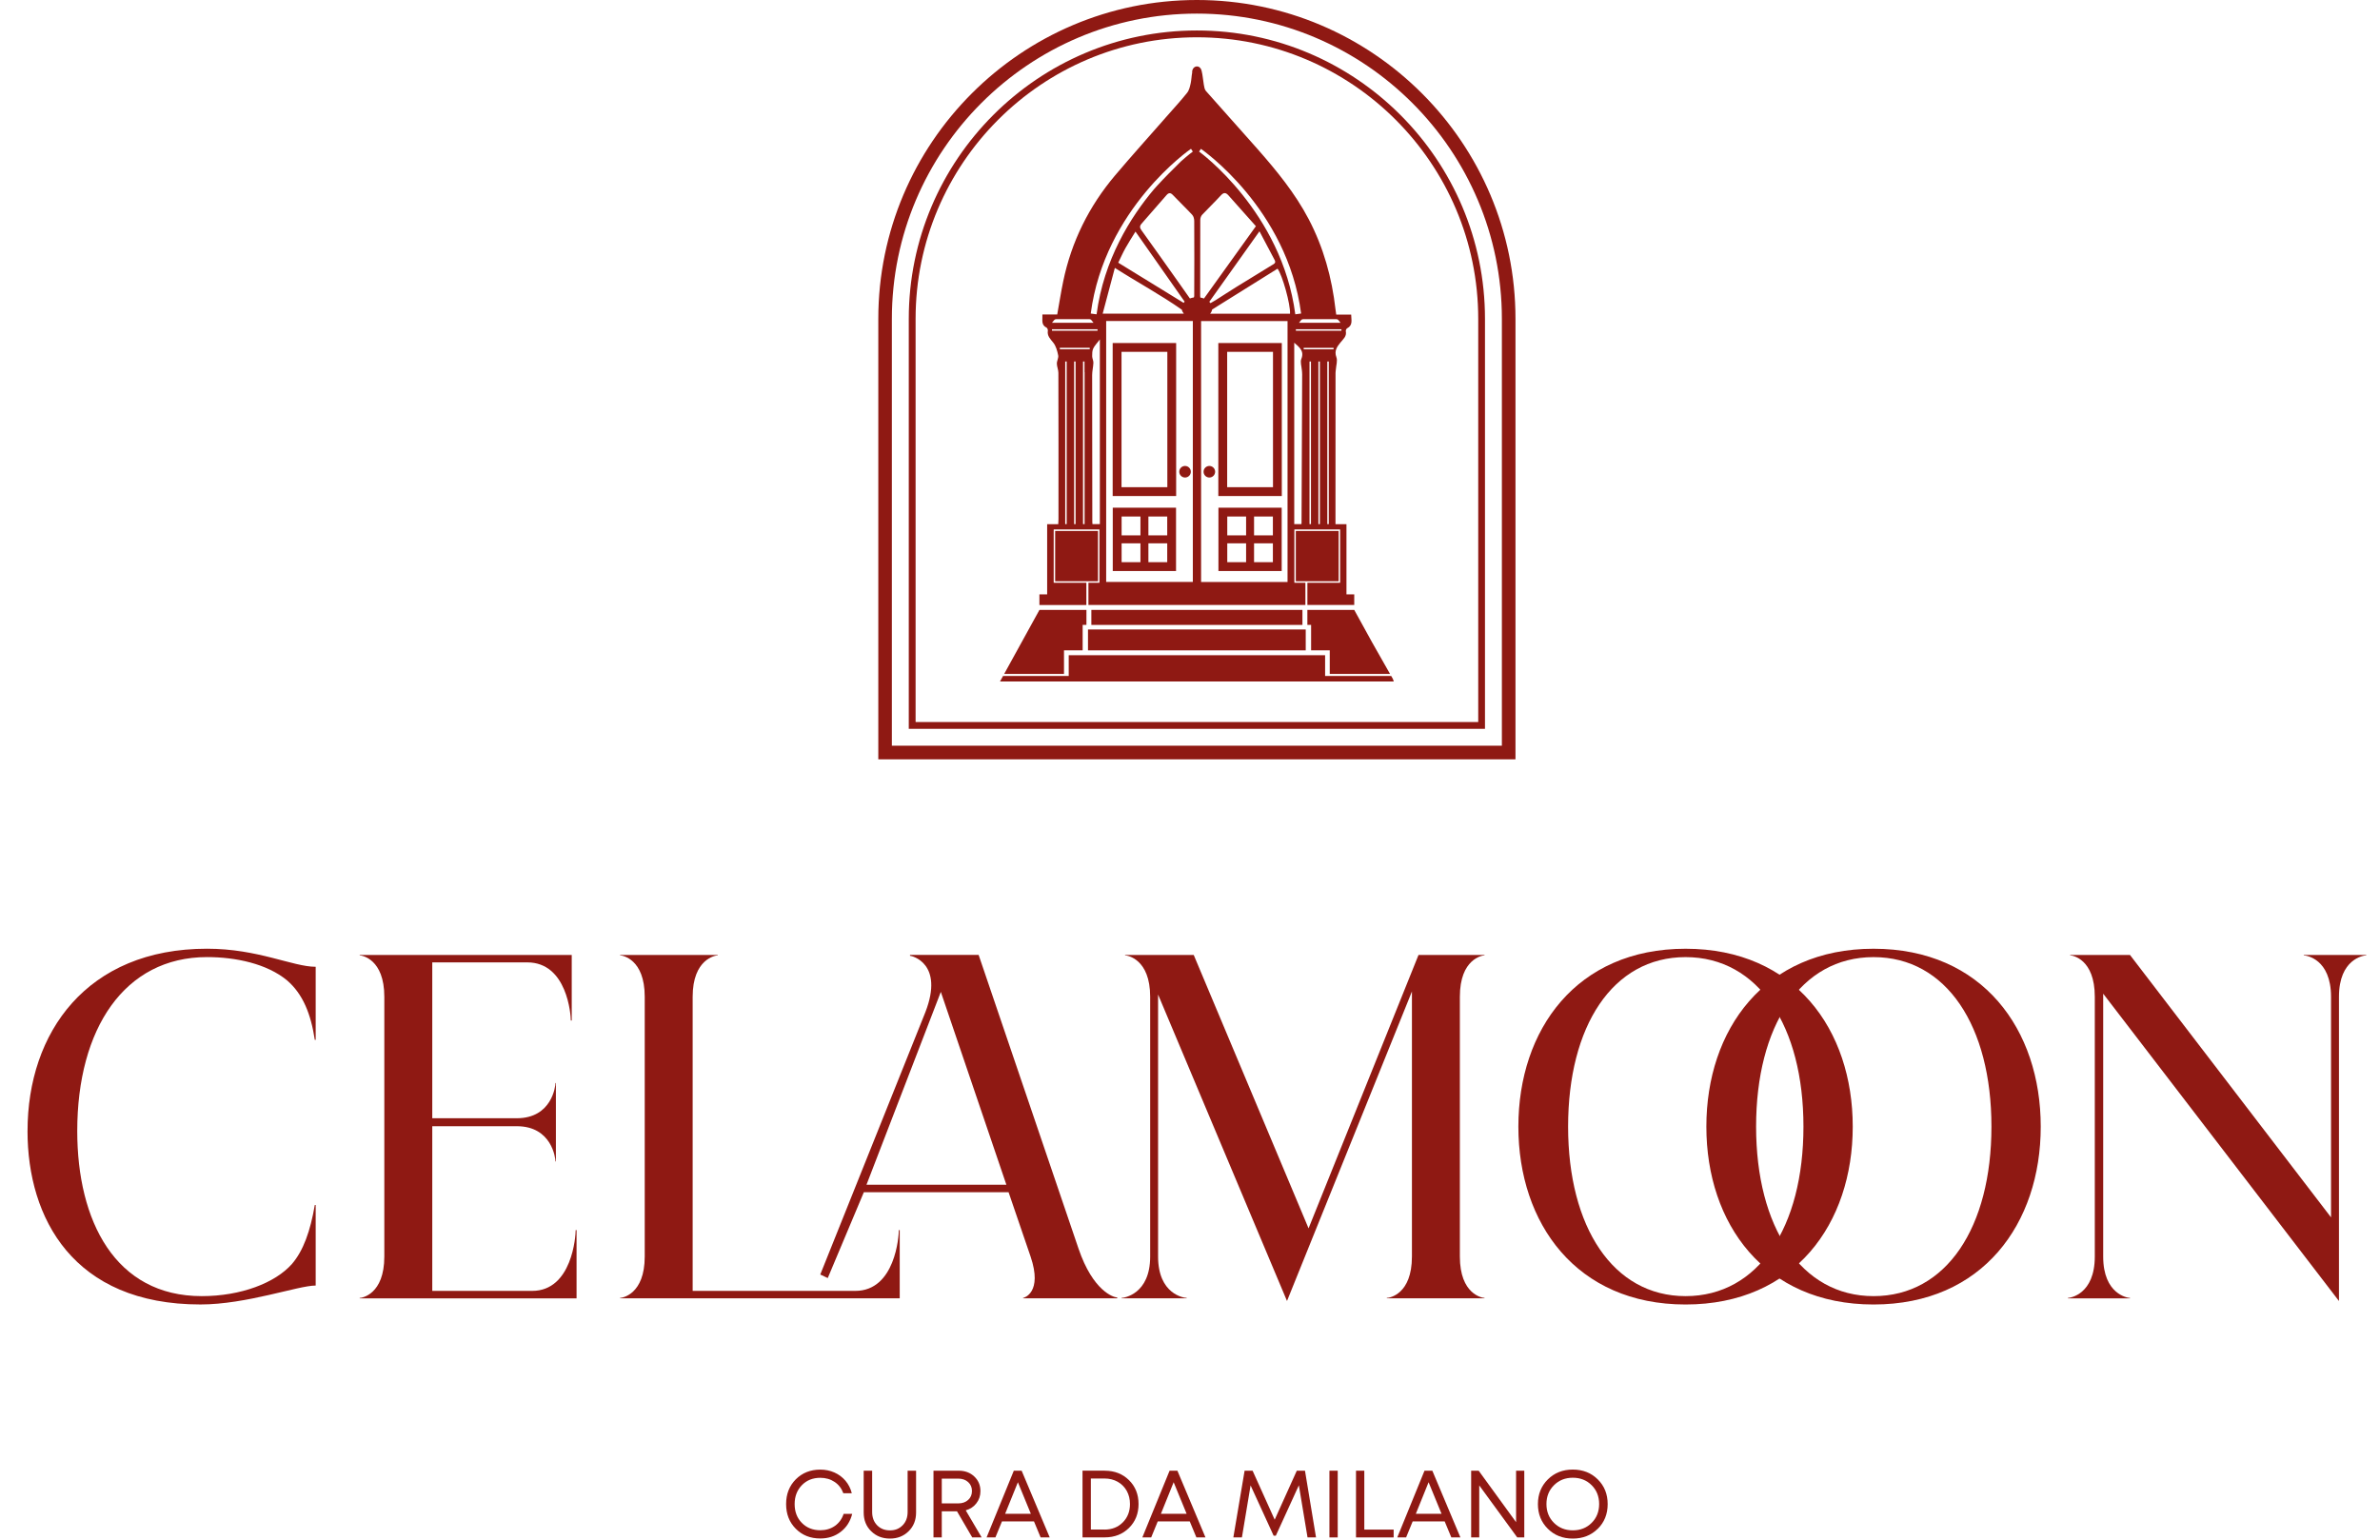 <?xml version="1.0" encoding="UTF-8"?> <svg xmlns="http://www.w3.org/2000/svg" width="173" height="112" viewBox="0 0 173 112" fill="none"><path d="M2.002 82.23C2.002 75.059 6.319 68.976 15.05 68.976C18.759 68.976 21.284 70.29 22.947 70.29V75.603H22.883C22.596 73.713 22.018 72.273 20.869 71.281C19.399 70.064 17.128 69.585 15.05 69.585C9.038 69.585 5.615 74.802 5.615 82.23C5.615 88.76 8.365 94.235 14.664 94.235C17.511 94.235 20.004 93.275 21.22 91.897C22.05 90.937 22.562 89.495 22.883 87.608H22.947V93.465C21.667 93.465 17.926 94.841 14.568 94.841C5.326 94.841 2 88.567 2 82.227L2.002 82.23Z" fill="#8F1913"></path><path d="M41.557 74.195H41.493C41.493 73.812 41.238 69.97 38.327 69.97H31.421V81.302H37.561C40.119 81.302 40.376 78.965 40.376 78.742H40.408V84.441H40.376C40.376 84.216 40.119 81.881 37.561 81.881H31.421V93.854H38.681C41.592 93.854 41.846 89.851 41.846 89.436H41.91V94.398H26.145V94.366C26.305 94.366 27.936 94.111 27.936 91.358V72.471C27.936 69.718 26.305 69.463 26.145 69.463V69.431H41.559V74.2L41.557 74.195Z" fill="#8F1913"></path><path d="M65.336 89.433H65.4V94.395H45.073V94.363C45.234 94.363 46.865 94.108 46.865 91.355V72.469C46.865 69.716 45.234 69.461 45.073 69.461V69.429H52.173V69.461C52.012 69.461 50.349 69.716 50.349 72.469V93.854H62.171C65.082 93.854 65.336 89.851 65.336 89.436V89.433Z" fill="#8F1913"></path><path d="M59.625 92.664L67.266 73.587C68.64 70.035 66.275 69.49 66.147 69.49V69.426H71.136L78.396 90.779C79.451 93.883 80.953 94.331 81.21 94.331V94.395H74.368V94.363C74.432 94.363 75.806 93.98 74.911 91.355L73.313 86.682H62.791L60.169 92.921M73.152 86.136L68.388 72.115L62.984 86.136H73.152Z" fill="#8F1913"></path><path d="M84.18 72.308V91.355C84.18 94.108 86.066 94.363 86.259 94.363V94.395H81.527V94.363C81.687 94.363 83.605 94.108 83.605 91.355V72.469C83.605 69.716 81.942 69.461 81.781 69.461V69.429H86.77L95.118 89.307L103.111 69.429H107.908V69.461C107.747 69.461 106.116 69.716 106.116 72.469V91.355C106.116 94.108 107.747 94.363 107.908 94.363V94.395H100.808V94.363C101.001 94.363 102.632 94.108 102.632 91.355V72.085L93.551 94.588L84.18 72.308Z" fill="#8F1913"></path><path d="M110.369 81.911C110.369 74.868 114.589 68.978 122.522 68.978C130.454 68.978 134.674 74.868 134.674 81.911C134.674 88.953 130.454 94.843 122.522 94.843C114.589 94.843 110.369 88.953 110.369 81.911ZM122.522 94.235C127.83 94.235 131.091 89.208 131.091 81.911C131.091 74.613 127.83 69.587 122.522 69.587C117.214 69.587 113.984 74.613 113.984 81.911C113.984 89.208 117.246 94.235 122.522 94.235Z" fill="#8F1913"></path><path d="M124.034 81.911C124.034 74.868 128.255 68.978 136.187 68.978C144.119 68.978 148.339 74.868 148.339 81.911C148.339 88.953 144.119 94.843 136.187 94.843C128.255 94.843 124.034 88.953 124.034 81.911ZM136.187 94.235C141.495 94.235 144.756 89.208 144.756 81.911C144.756 74.613 141.495 69.587 136.187 69.587C130.879 69.587 127.649 74.613 127.649 81.911C127.649 89.208 130.911 94.235 136.187 94.235Z" fill="#8F1913"></path><path d="M150.319 94.363C150.479 94.363 152.269 94.108 152.269 91.355V72.469C152.269 69.716 150.638 69.461 150.477 69.461V69.429H154.826L169.44 88.508V72.471C169.44 69.718 167.648 69.463 167.458 69.463V69.431H172V69.463C171.807 69.463 170.018 69.718 170.018 72.471V94.591L152.879 72.246V91.358C152.879 94.111 154.67 94.366 154.829 94.366V94.398H150.319V94.366V94.363Z" fill="#8F1913"></path><path d="M59.626 111.855C58.906 111.855 58.311 111.62 57.844 111.147C57.374 110.675 57.142 110.079 57.142 109.352C57.142 108.624 57.377 108.028 57.844 107.556C58.313 107.086 58.906 106.848 59.626 106.848C59.994 106.848 60.337 106.917 60.654 107.058C60.97 107.199 61.237 107.4 61.457 107.657C61.676 107.917 61.83 108.219 61.916 108.565H61.301C61.172 108.214 60.96 107.939 60.663 107.741C60.367 107.543 60.021 107.444 59.626 107.444C59.082 107.444 58.635 107.622 58.286 107.981C57.938 108.34 57.762 108.797 57.762 109.354C57.762 109.911 57.935 110.366 58.286 110.722C58.635 111.078 59.082 111.256 59.626 111.256C60.031 111.256 60.384 111.152 60.686 110.942C60.985 110.732 61.197 110.44 61.323 110.066H61.946C61.807 110.616 61.528 111.051 61.111 111.373C60.693 111.694 60.199 111.855 59.626 111.855Z" fill="#8F1913"></path><path d="M64.691 111.862C64.143 111.862 63.685 111.684 63.325 111.328C62.961 110.972 62.781 110.519 62.781 109.97V106.927H63.396V109.928C63.396 110.326 63.517 110.648 63.757 110.895C63.997 111.142 64.308 111.266 64.691 111.266C65.074 111.266 65.371 111.142 65.613 110.895C65.853 110.648 65.974 110.326 65.974 109.928V106.927H66.589V109.97C66.589 110.519 66.409 110.972 66.048 111.328C65.687 111.684 65.235 111.862 64.691 111.862Z" fill="#8F1913"></path><path d="M70.671 111.778L69.564 109.881H68.457V111.778H67.854V106.927H69.688C70.145 106.927 70.523 107.068 70.819 107.348C71.116 107.627 71.267 107.981 71.267 108.411C71.267 108.748 71.17 109.042 70.975 109.294C70.782 109.547 70.523 109.717 70.199 109.811L71.356 111.778H70.671ZM68.457 107.503V109.304H69.66C69.952 109.304 70.189 109.22 70.375 109.052C70.56 108.884 70.651 108.669 70.651 108.404C70.651 108.139 70.56 107.924 70.375 107.756C70.189 107.588 69.952 107.503 69.66 107.503H68.457Z" fill="#8F1913"></path><path d="M75.643 111.778L75.159 110.613H72.833L72.356 111.778H71.714L73.693 106.927H74.262L76.303 111.778H75.645H75.643ZM73.99 107.766L73.063 110.059H74.931L73.99 107.766Z" fill="#8F1913"></path><path d="M80.301 106.927C81.013 106.927 81.598 107.155 82.063 107.612C82.527 108.07 82.76 108.649 82.76 109.351C82.76 110.054 82.527 110.633 82.063 111.09C81.598 111.548 81.013 111.775 80.301 111.775H78.687V106.925H80.301V106.927ZM80.281 111.209C80.825 111.209 81.272 111.033 81.618 110.682C81.964 110.331 82.137 109.888 82.137 109.351C82.137 108.995 82.058 108.676 81.902 108.394C81.744 108.112 81.526 107.892 81.245 107.733C80.963 107.575 80.642 107.494 80.284 107.494H79.293V111.206H80.284L80.281 111.209Z" fill="#8F1913"></path><path d="M86.965 111.778L86.481 110.613H84.156L83.679 111.778H83.036L85.016 106.927H85.584L87.625 111.778H86.968H86.965ZM85.312 107.766L84.386 110.059H86.254L85.312 107.766Z" fill="#8F1913"></path><path d="M95.659 111.778H95.043L94.413 107.988L92.738 111.654H92.58L90.904 107.996L90.274 111.778H89.651L90.469 106.927H91.05L92.656 110.489L94.263 106.927H94.858L95.661 111.778H95.659Z" fill="#8F1913"></path><path d="M96.635 111.778V106.927H97.238V111.778H96.635Z" fill="#8F1913"></path><path d="M99.17 111.209H101.303V111.778H98.567V106.927H99.17V111.209Z" fill="#8F1913"></path><path d="M105.496 111.778L105.012 110.613H102.686L102.209 111.778H101.567L103.546 106.927H104.115L106.156 111.778H105.498H105.496ZM103.843 107.766L102.916 110.059H104.784L103.843 107.766Z" fill="#8F1913"></path><path d="M110.203 106.927H110.799V111.778H110.287L107.525 107.996V111.778H106.937V106.927H107.483L110.203 110.67V106.927Z" fill="#8F1913"></path><path d="M116.141 111.147C115.662 111.622 115.057 111.862 114.325 111.862C113.594 111.862 112.988 111.625 112.509 111.147C112.029 110.672 111.79 110.074 111.79 109.356C111.79 108.639 112.029 108.04 112.509 107.563C112.988 107.085 113.594 106.845 114.325 106.845C115.057 106.845 115.662 107.083 116.141 107.56C116.621 108.035 116.86 108.634 116.86 109.356C116.86 110.079 116.621 110.675 116.141 111.152V111.147ZM112.954 110.717C113.317 111.08 113.772 111.263 114.325 111.263C114.879 111.263 115.333 111.083 115.697 110.719C116.06 110.356 116.24 109.9 116.24 109.351C116.24 108.802 116.06 108.345 115.697 107.983C115.333 107.62 114.879 107.439 114.325 107.439C113.772 107.439 113.317 107.622 112.954 107.986C112.59 108.349 112.41 108.805 112.41 109.351C112.41 109.898 112.59 110.351 112.954 110.717Z" fill="#8F1913"></path><path d="M85.493 24.94H80.879V36.064H85.493V24.94ZM84.853 35.421H81.522V25.58H84.853V35.421Z" fill="#8F1913"></path><path d="M93.173 24.94H88.559V36.064H93.173V24.94ZM92.533 35.421H89.202V25.58H92.533V35.421Z" fill="#8F1913"></path><path d="M80.886 41.516H85.485V36.912H80.886V41.516ZM83.476 37.553H84.845V38.923H83.476V37.553ZM83.476 39.502H84.845V40.873H83.476V39.502ZM81.529 37.553H82.898V38.923H81.529V37.553ZM81.529 39.502H82.898V40.873H81.529V39.502Z" fill="#8F1913"></path><path d="M88.567 41.516H93.165V36.912H88.567V41.516ZM91.156 37.553H92.525V38.923H91.156V37.553ZM91.156 39.502H92.525V40.873H91.156V39.502ZM89.209 37.553H90.578V38.923H89.209V37.553ZM89.209 39.502H90.578V40.873H89.209V39.502Z" fill="#8F1913"></path><path d="M86.14 34.718C86.372 34.718 86.56 34.53 86.56 34.297C86.56 34.065 86.372 33.877 86.14 33.877C85.908 33.877 85.72 34.065 85.72 34.297C85.72 34.53 85.908 34.718 86.14 34.718Z" fill="#8F1913"></path><path d="M87.907 34.718C88.139 34.718 88.327 34.53 88.327 34.297C88.327 34.065 88.139 33.877 87.907 33.877C87.674 33.877 87.487 34.065 87.487 34.297C87.487 34.53 87.674 34.718 87.907 34.718Z" fill="#8F1913"></path><path d="M94.912 45.766H79.085V47.284H94.912V45.766Z" fill="#8F1913"></path><path d="M97.304 38.604H94.191V42.26H97.304V38.604Z" fill="#8F1913"></path><path d="M98.436 44.343H95.031V45.434H95.303V47.284H96.659V48.999H101.041C100.606 48.232 100.171 47.462 99.734 46.696L98.444 44.353C98.444 44.353 98.439 44.338 98.439 44.331V44.341L98.436 44.343Z" fill="#8F1913"></path><path d="M94.673 44.343H79.33V45.434H94.673V44.343Z" fill="#8F1913"></path><path d="M77.341 47.284H78.697V45.434H78.972V44.343H75.556L72.992 48.999H77.341V47.284Z" fill="#8F1913"></path><path d="M101.236 49.34C101.199 49.276 101.162 49.209 101.125 49.145H96.321V47.638H77.684V49.145H72.912L72.69 49.545H101.312C101.275 49.444 101.263 49.387 101.236 49.34Z" fill="#8F1913"></path><path d="M78.972 42.367H76.592V38.495H79.918V42.367H79.117V43.984H94.888V42.367H94.087V38.495H97.413V42.367H95.033V43.984H98.439V43.213H98.068C98.041 43.213 98.011 43.213 97.979 43.213H97.873V38.109H97.075C97.075 38.038 97.075 37.964 97.075 37.887C97.075 34.295 97.075 30.706 97.079 27.114C97.079 27.032 97.094 26.951 97.102 26.869C97.121 26.567 97.238 26.228 97.141 25.971C96.966 25.499 97.196 25.202 97.443 24.895C97.638 24.65 97.902 24.457 97.826 24.081C97.813 24.017 97.865 23.898 97.922 23.869C98.357 23.641 98.221 23.262 98.216 22.874H97.129C97.109 22.728 97.092 22.614 97.077 22.498C96.815 20.19 96.205 17.986 95.122 15.923C94.136 14.048 92.807 12.423 91.418 10.845C90.17 9.427 88.903 8.03 87.655 6.612C87.556 6.501 87.534 6.308 87.504 6.15C87.445 5.816 87.427 5.472 87.343 5.143C87.306 4.962 87.171 4.829 87.005 4.829C86.812 4.829 86.656 5.009 86.656 5.234C86.656 5.247 86.656 5.262 86.659 5.274C86.609 5.524 86.607 5.788 86.553 6.041C86.498 6.286 86.442 6.56 86.291 6.746C85.821 7.337 85.307 7.891 84.808 8.46C83.555 9.89 82.283 11.3 81.057 12.749C79.157 14.998 77.882 17.566 77.284 20.457C77.121 21.241 76.999 22.033 76.849 22.864H75.771C75.794 23.255 75.655 23.619 76.075 23.822C76.13 23.849 76.177 23.97 76.167 24.039C76.105 24.428 76.35 24.645 76.565 24.917C76.76 25.165 76.854 25.514 76.918 25.835C76.957 26.021 76.819 26.236 76.822 26.436C76.824 26.661 76.933 26.884 76.933 27.109C76.943 30.654 76.943 34.196 76.94 37.741C76.94 37.865 76.933 37.988 76.923 38.112H76.117V43.215H75.554V43.987H78.966V42.369L78.972 42.367ZM87.24 21.449C87.24 19.631 87.24 17.813 87.247 15.995C87.247 15.869 87.294 15.71 87.378 15.621C87.828 15.139 88.307 14.684 88.752 14.197C88.965 13.964 89.118 14.008 89.296 14.206C89.953 14.944 90.61 15.681 91.29 16.445C90.002 18.238 88.759 19.973 87.516 21.704C87.432 21.674 87.346 21.647 87.25 21.632C87.242 21.57 87.237 21.511 87.237 21.449H87.24ZM91.549 16.816C91.94 17.553 92.298 18.231 92.656 18.911C92.777 19.141 92.572 19.203 92.446 19.282C91.596 19.812 90.736 20.326 89.886 20.853C89.375 21.17 88.873 21.501 88.364 21.823C88.243 21.899 88.114 21.969 87.988 22.041C87.964 22.006 87.936 21.974 87.904 21.942C89.1 20.262 90.296 18.58 91.547 16.819L91.549 16.816ZM93.59 38.109V42.312H87.306V23.342H93.59V38.109ZM87.964 22.807C88.04 22.716 88.09 22.614 88.109 22.503C89.696 21.514 91.282 20.524 92.864 19.535C93.22 20.007 93.808 22.13 93.771 22.807H87.961H87.964ZM94.631 26.891C94.638 26.998 94.655 27.102 94.653 27.208C94.641 30.797 94.623 34.389 94.608 37.978C94.608 38.02 94.606 38.062 94.601 38.107H94.077V24.917C94.445 25.239 94.826 25.523 94.591 26.102C94.502 26.322 94.611 26.624 94.628 26.891H94.631ZM95.293 38.107H95.187V26.283H95.293V38.107ZM95.94 38.107H95.834V26.283H95.94V38.107ZM96.588 38.107H96.481V26.283H96.588V38.107ZM96.936 25.395H94.764V25.288H96.936V25.395ZM97.507 24.044H94.196V23.938H97.507V24.044ZM94.725 23.206H97.144C97.198 23.206 97.25 23.228 97.28 23.265L97.445 23.47H94.421L94.586 23.265C94.616 23.228 94.668 23.206 94.722 23.206H94.725ZM87.294 10.822C87.356 10.864 93.573 15.156 94.576 22.795L94.154 22.852C93.175 15.409 87.222 11.062 87.161 11.02L87.294 10.822ZM77.536 38.105H77.43V26.28H77.536V38.105ZM78.183 38.105H78.077V26.28H78.183V38.105ZM78.838 38.105H78.724V26.28H78.831V27.055C78.831 27.055 78.835 27.055 78.838 27.055V38.105ZM79.211 25.392H77.039V25.286H79.211V25.392ZM79.948 38.105H79.411C79.399 38.033 79.399 37.936 79.399 37.798C79.394 34.29 79.387 30.785 79.387 27.277C79.387 26.976 79.468 26.676 79.478 26.374C79.483 26.218 79.391 26.06 79.389 25.902C79.387 25.711 79.389 25.501 79.466 25.338C79.57 25.12 79.75 24.942 79.948 24.68V38.105ZM85.908 22.518C85.93 22.622 85.979 22.716 86.051 22.802H80.153C80.447 21.694 80.733 20.626 81.037 19.478C82.718 20.549 84.376 21.439 85.908 22.518ZM81.284 19.099C81.462 18.736 81.618 18.38 81.806 18.043C82.023 17.652 82.268 17.279 82.537 16.838C83.748 18.565 84.929 20.25 86.11 21.932C86.081 21.959 86.058 21.989 86.034 22.018C84.467 21.056 82.9 20.091 81.284 19.099ZM86.706 42.31H80.407V23.339H86.706V42.31ZM86.807 16.067C86.817 17.882 86.817 19.7 86.807 21.519C86.807 21.553 86.795 21.588 86.78 21.625C86.679 21.64 86.582 21.667 86.493 21.699C86.128 21.182 85.804 20.72 85.48 20.264C84.647 19.092 83.82 17.917 82.98 16.752C82.846 16.569 82.824 16.438 82.98 16.262C83.587 15.574 84.188 14.879 84.791 14.187C84.944 14.011 85.08 13.991 85.255 14.177C85.718 14.664 86.204 15.127 86.661 15.619C86.76 15.725 86.807 15.916 86.807 16.067ZM86.573 10.822L86.706 11.02C86.691 11.03 86.36 11.273 85.848 11.728C85.263 12.309 84.672 12.888 84.116 13.499C84.037 13.585 83.961 13.672 83.882 13.759C82.176 15.782 80.234 18.874 79.71 22.852L79.612 22.84L79.429 22.815L79.285 22.795C80.288 15.156 86.506 10.864 86.567 10.822H86.573ZM76.634 23.265C76.663 23.228 76.715 23.206 76.77 23.206H79.189C79.243 23.206 79.295 23.228 79.325 23.265L79.49 23.47H76.466L76.631 23.265H76.634ZM76.468 24.044V23.938H79.779V24.044H76.468Z" fill="#8F1913"></path><path d="M79.812 38.604H76.698V42.26H79.812V38.604Z" fill="#8F1913"></path><path d="M110.159 55.208H63.843V23.183C63.843 10.399 74.232 0 87 0C99.768 0 110.159 10.399 110.159 23.183V55.208ZM64.832 54.218H109.17V23.183C109.17 10.946 99.224 0.989 87 0.989C74.775 0.989 64.829 10.946 64.829 23.183V54.218H64.832Z" fill="#8F1913"></path><path d="M107.945 52.989H66.058V23.181C66.058 11.621 75.453 2.216 87 2.216C98.547 2.216 107.942 11.621 107.942 23.181V52.989H107.945ZM66.552 52.494H107.451V23.181C107.451 11.893 98.278 2.711 87.002 2.711C75.727 2.711 66.554 11.893 66.554 23.181V52.494H66.552Z" fill="#8F1913"></path></svg> 